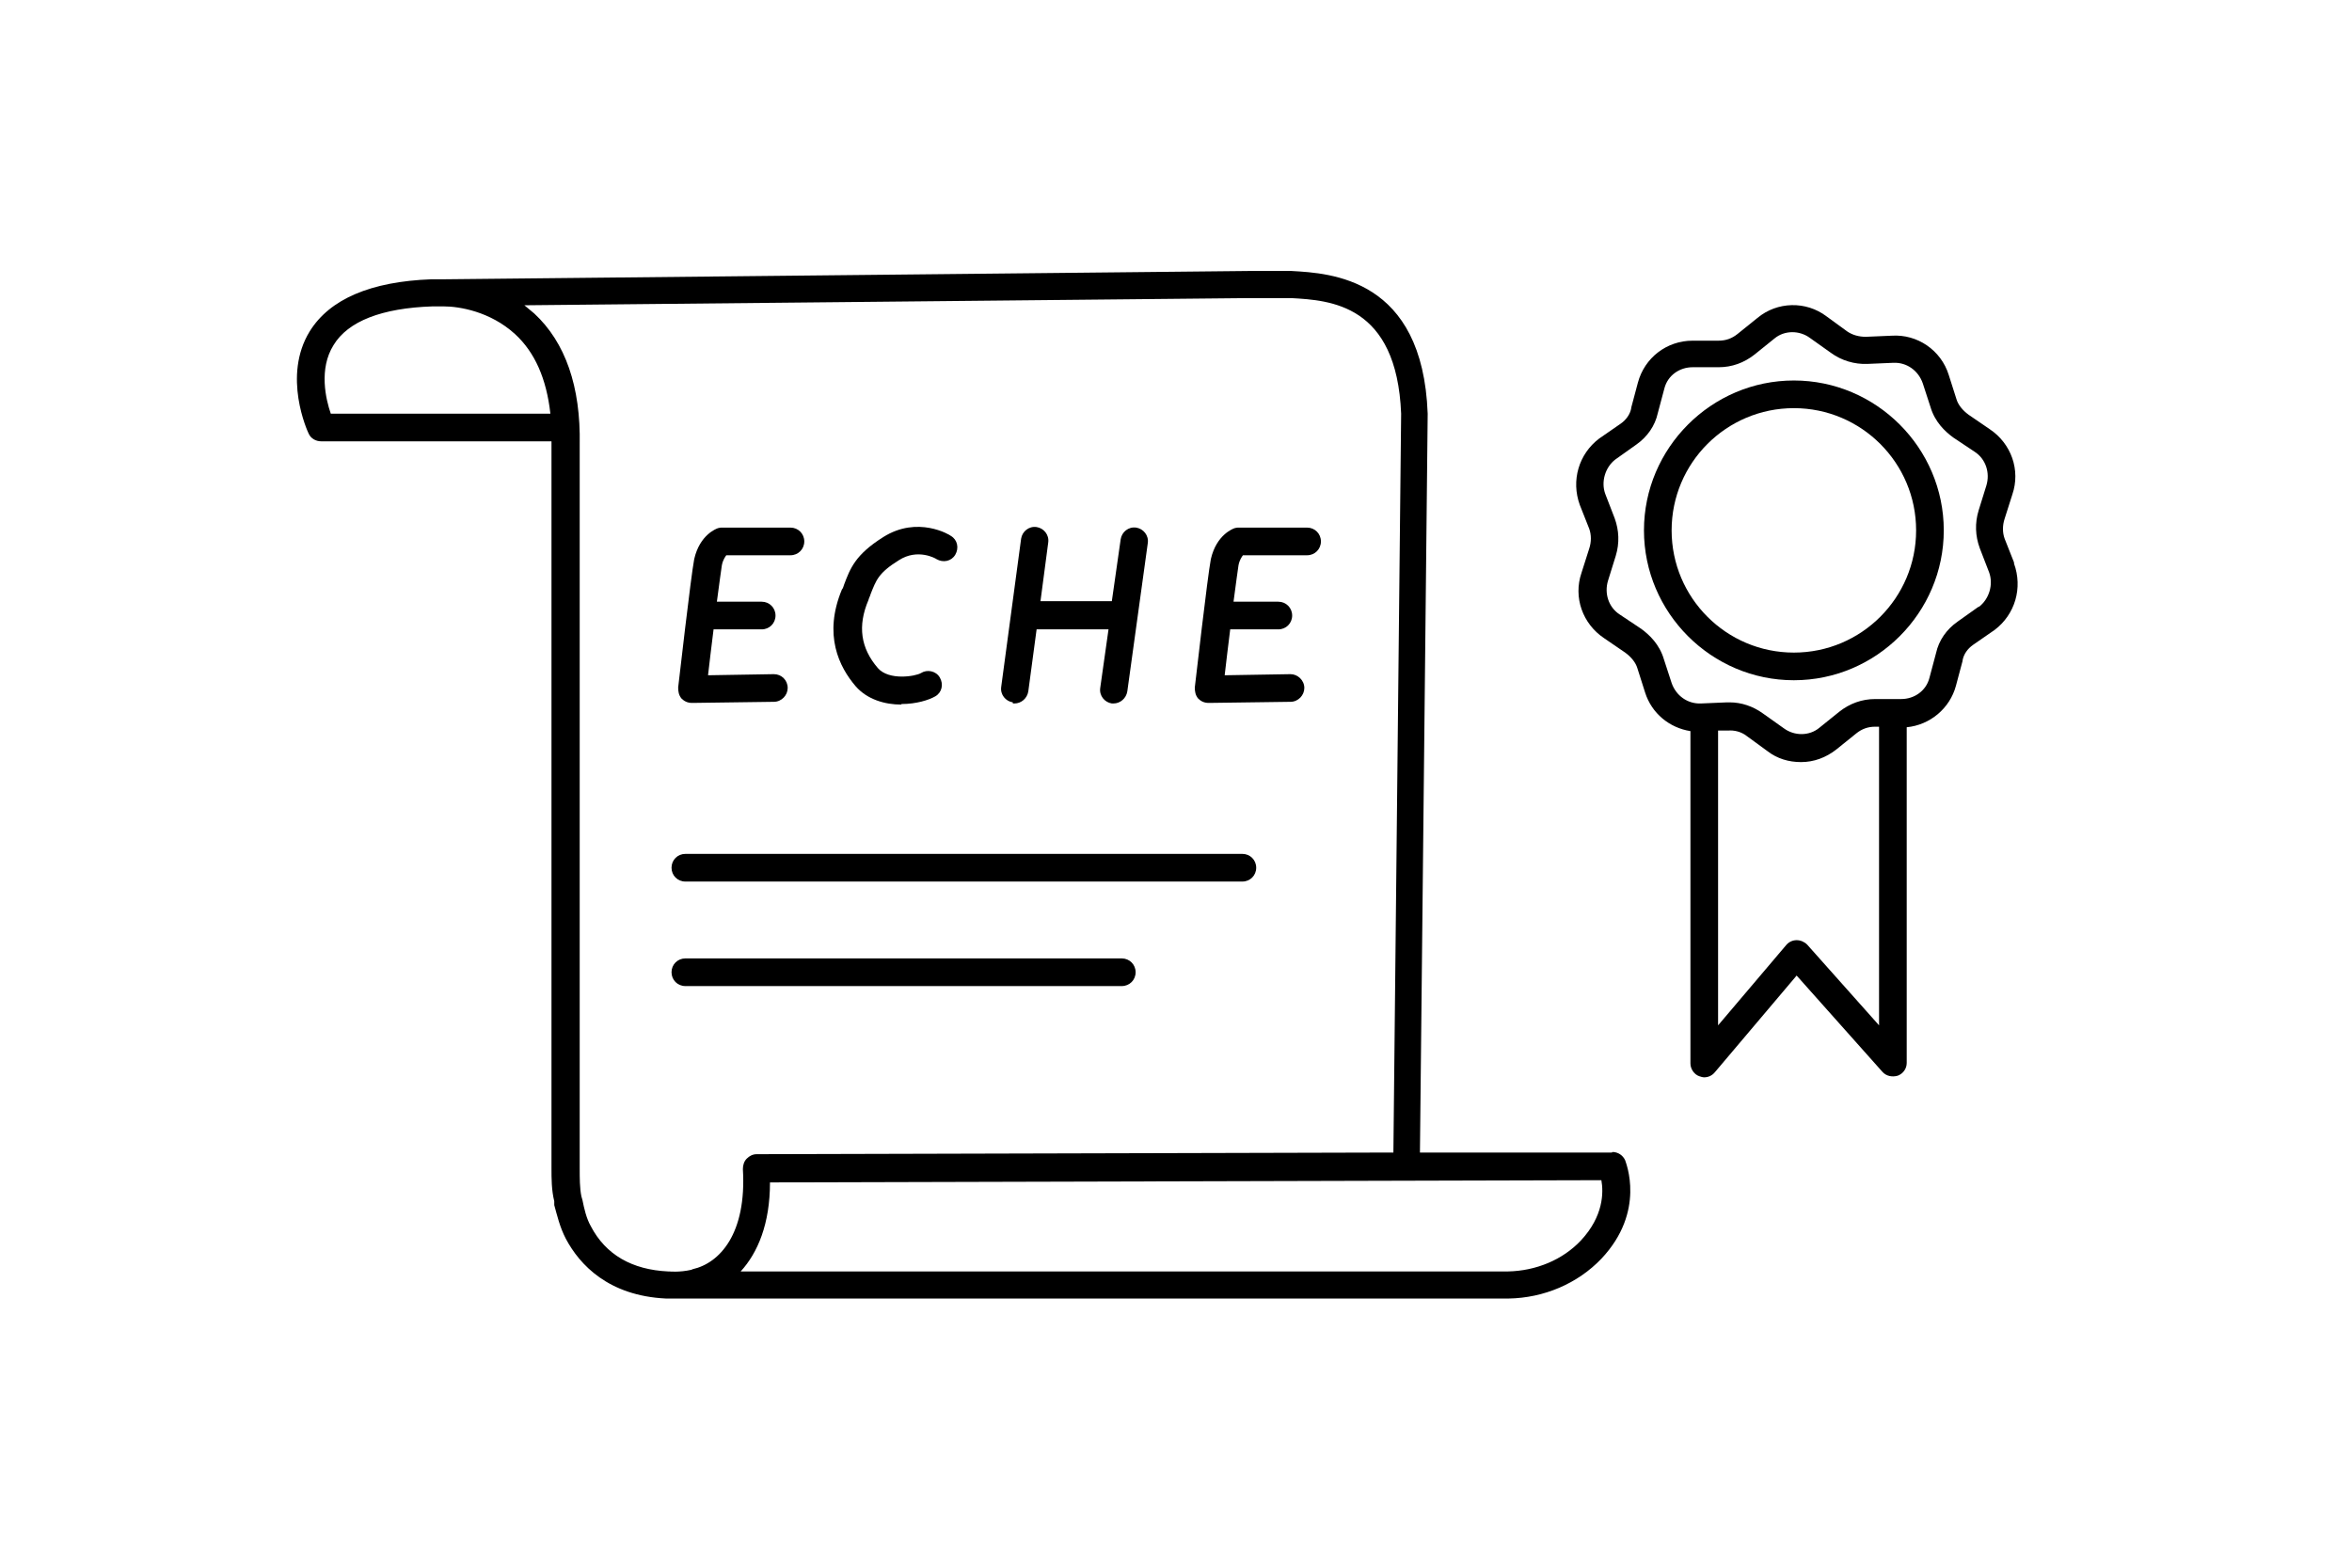 <?xml version="1.0" encoding="UTF-8"?>
<svg xmlns="http://www.w3.org/2000/svg" version="1.1" viewBox="0 0 425.2 283.5">
  <!-- Generator: Adobe Illustrator 28.7.10, SVG Export Plug-In . SVG Version: 1.2.0 Build 236)  -->
  <g>
    <g id="Vrstva_1">
      <g>
        <path d="M205.3,175.8c0-1.4-1.1-2.5-2.5-2.5h-78.9c-1.4,0-2.5,1.1-2.5,2.5s1.1,2.5,2.5,2.5h78.9c1.4,0,2.5-1.1,2.5-2.5Z"/>
        <path d="M123.9,159.4h100.7c1.4,0,2.5-1.1,2.5-2.5s-1.1-2.5-2.5-2.5h-100.7c-1.4,0-2.5,1.1-2.5,2.5s1.1,2.5,2.5,2.5Z"/>
        <path d="M291.4,208.4h-34.7c0,0,1.4-133.5,1.4-133.5,0,0,0,0,0-.1-.9-24.5-17.5-25.4-24.6-25.8-.5,0-1,0-1.5,0,0,0-.1,0-.2,0h-6.2l-145.3,1.5c-1.2,0-2.1,0-2.3,0-11,.4-18.4,3.6-22,9.4-5,8.1-.4,18.1-.2,18.5.4.9,1.3,1.4,2.3,1.4h41.4c0,0,.1,0,.2,0,0,.2,0,.4,0,.6v130.8c0,1.9,0,4,.5,6v.7c.5,1.8,1,4,2.1,6.1,2.5,4.7,7.7,10.3,18.1,10.8.2,0,.5,0,.9,0,.1,0,.3,0,.5,0h150.9c6.4-.1,12.5-2.7,16.8-7.2,8.1-8.6,4.4-17.4,4.3-17.8-.4-.9-1.3-1.5-2.3-1.5ZM59.8,74.8c-.9-2.6-2.2-8.1.5-12.4,2.6-4.3,8.7-6.7,17.9-7h2c2.8,0,8.4.9,12.9,5,3.6,3.3,5.7,8.1,6.4,14.4h-39.6ZM125,229.6c-2.2.5-4,.3-4,.3,0,0-.2,0-.2,0-6.5-.3-11.3-3-14-8.2-.8-1.4-1.2-3.2-1.5-4.7l-.2-.7c-.3-1.5-.3-3.3-.3-5V80.4c.2-10.5-2.6-18.5-8.2-23.7-.6-.5-1.2-1-1.8-1.5l131-1.3h6.1c.5,0,1,0,1.5,0,7.1.4,19.1,1.1,19.9,20.9l-1.4,133.6-115.1.3c-.7,0-1.3.3-1.8.8s-.7,1.2-.7,1.9c.7,11.7-4.2,17-9.1,18.1ZM285.8,224.3c-3.3,3.5-8.1,5.5-13.2,5.6h-138.7c3.1-3.4,5.3-8.6,5.3-16.1l150.3-.4c.4,2.2.4,6.5-3.7,10.9Z"/>
        <path d="M125.2,127.1h0l14.7-.2c1.4,0,2.5-1.2,2.5-2.5,0-1.4-1.1-2.5-2.5-2.5l-11.9.2c.3-2.4.6-5.3,1-8.3h8.7c1.4,0,2.5-1.1,2.5-2.5s-1.1-2.5-2.5-2.5h-8.1c.4-3.2.8-5.8.9-6.6.2-1,.6-1.5.8-1.8h11.6c1.4,0,2.5-1.1,2.5-2.5s-1.1-2.5-2.5-2.5h-12.3c-.3,0-.5,0-.8.1-.3.1-3.3,1.2-4.3,5.6-.6,3.1-2.8,22.4-2.9,23.2,0,.7.1,1.4.6,2,.5.5,1.1.8,1.9.8Z"/>
        <path d="M218.6,127.1h0l14.7-.2c1.4,0,2.5-1.2,2.5-2.5,0-1.4-1.2-2.5-2.5-2.5l-11.9.2c.3-2.4.6-5.3,1-8.3h8.7c1.4,0,2.5-1.1,2.5-2.5s-1.1-2.5-2.5-2.5h-8.1c.4-3.2.8-5.8.9-6.6.2-1,.6-1.5.8-1.8h11.6c1.4,0,2.5-1.1,2.5-2.5s-1.1-2.5-2.5-2.5h-12.3c-.3,0-.5,0-.8.1-.3.1-3.3,1.2-4.3,5.6-.6,3.1-2.8,22.4-2.9,23.2,0,.7.1,1.4.6,2,.5.5,1.1.8,1.9.8Z"/>
        <path d="M163,127.3c2.6,0,4.9-.7,6.1-1.4,1.2-.7,1.5-2.2.8-3.4-.7-1.2-2.3-1.5-3.4-.8-1,.6-5.8,1.4-7.8-.9-3.1-3.6-3.7-7.6-1.7-12.3.1-.4.3-.7.4-1.1,1-2.5,1.4-3.8,5.1-6.1,3.4-2.2,6.7-.3,6.8-.2,1.2.7,2.7.4,3.4-.8.7-1.2.4-2.7-.8-3.4-.2-.2-6-3.7-12.2.2-5.1,3.2-6,5.7-7.1,8.6-.1.3-.2.7-.4.9-3.4,8.2-.5,14,2.5,17.5,2.1,2.4,5.3,3.3,8.2,3.3Z"/>
        <path d="M183.1,127.2c.1,0,.2,0,.3,0,1.2,0,2.3-.9,2.5-2.2l1.5-11.2h13l-1.5,10.6c-.2,1.4.8,2.6,2.1,2.8.1,0,.2,0,.3,0,1.2,0,2.3-.9,2.5-2.2l3.7-26.8c.2-1.4-.8-2.6-2.1-2.8-1.4-.2-2.6.8-2.8,2.1l-1.6,11.2s0,0,0,0h-12.9l1.4-10.6c.2-1.4-.8-2.6-2.1-2.8-1.4-.2-2.6.8-2.8,2.1l-3.6,26.8c-.2,1.4.8,2.6,2.1,2.8Z"/>
        <path d="M364.1,101.7l-1.7-4.3c-.4-1.1-.4-2.4,0-3.6l1.4-4.4c1.5-4.4-.2-9.2-4.1-11.8l-3.8-2.6c-1.1-.8-1.9-1.8-2.2-2.8l-1.4-4.4c-1.4-4.5-5.7-7.4-10.3-7.1l-4.7.2h0c-1.2,0-2.4-.3-3.4-1l-3.7-2.7c-3.7-2.8-8.9-2.7-12.5.3l-3.6,2.9c-1,.8-2.1,1.2-3.4,1.2h-4.7c-4.7,0-8.7,3.1-9.9,7.6l-1.2,4.5s0,0,0,.1c-.2,1.1-.9,2.1-1.9,2.8l-3.9,2.7c-3.7,2.8-5.1,7.6-3.5,12l1.7,4.3c.4,1.1.4,2.4,0,3.6l-1.4,4.4c-1.5,4.4.2,9.2,4.1,11.8l3.8,2.6c1.1.8,1.9,1.8,2.2,2.8l1.4,4.4c1.2,3.8,4.4,6.4,8.2,7v60.1c0,1,.7,2,1.6,2.3.3.1.6.2.9.2.7,0,1.4-.3,1.9-.9l14.8-17.5,15.5,17.4c.7.8,1.8,1,2.8.7,1-.4,1.6-1.3,1.6-2.3v-60.7c4.2-.4,7.8-3.4,8.9-7.5l1.2-4.5s0,0,0-.1c.2-1.1.9-2.1,1.9-2.8l3.9-2.7c3.7-2.8,5.1-7.6,3.5-12ZM326.7,170.8c-.5-.5-1.2-.8-1.9-.8h0c-.7,0-1.4.3-1.9.9l-12.3,14.5v-53.3h1.8c1.1-.1,2.4.2,3.4,1l3.7,2.7c1.8,1.4,3.9,2,6.1,2,2.3,0,4.5-.8,6.4-2.3l3.6-2.9c1-.8,2.1-1.2,3.4-1.2h.7v54l-13-14.6ZM357.7,109.7l-3.8,2.7c-2,1.4-3.4,3.4-3.9,5.7l-1.2,4.5c-.6,2.3-2.7,3.8-5.1,3.8h-4.7c-2.4,0-4.6.8-6.5,2.3l-3.6,2.9c-1.8,1.5-4.5,1.5-6.4.1l-3.8-2.7c-1.8-1.3-3.9-2-6-2s-.4,0-.5,0l-4.7.2c-2.4.1-4.5-1.4-5.3-3.7l-1.4-4.3c-.8-2.7-2.6-4.4-4.1-5.5l-3.9-2.6c-2-1.3-2.8-3.8-2.1-6.1l1.4-4.5c.7-2.3.6-4.6-.2-6.8l-1.7-4.4c-.8-2.2,0-4.8,1.8-6.2l3.8-2.7c2-1.4,3.4-3.4,3.9-5.7l1.2-4.5c.6-2.3,2.7-3.8,5.1-3.8h4.7c2.4,0,4.6-.8,6.5-2.3l3.6-2.9c1.8-1.5,4.5-1.5,6.4-.1l3.8,2.7c1.9,1.4,4.3,2.1,6.6,2l4.7-.2c2.4-.1,4.5,1.4,5.3,3.7l1.4,4.3c.8,2.7,2.6,4.4,4.1,5.5l3.9,2.6c2,1.3,2.8,3.8,2.1,6.1l-1.4,4.5c-.7,2.3-.6,4.6.2,6.8l1.7,4.4c.8,2.2,0,4.8-1.8,6.2Z"/>
        <path d="M324.3,68.8c-14.9,0-27.1,12.2-27.1,27.1s12.2,27.1,27.1,27.1,27.1-12.2,27.1-27.1-12.2-27.1-27.1-27.1ZM324.3,118c-12.2,0-22.1-9.9-22.1-22.1s9.9-22.1,22.1-22.1,22.1,9.9,22.1,22.1-9.9,22.1-22.1,22.1Z"/>
      </g>
    </g>
  </g>
</svg>